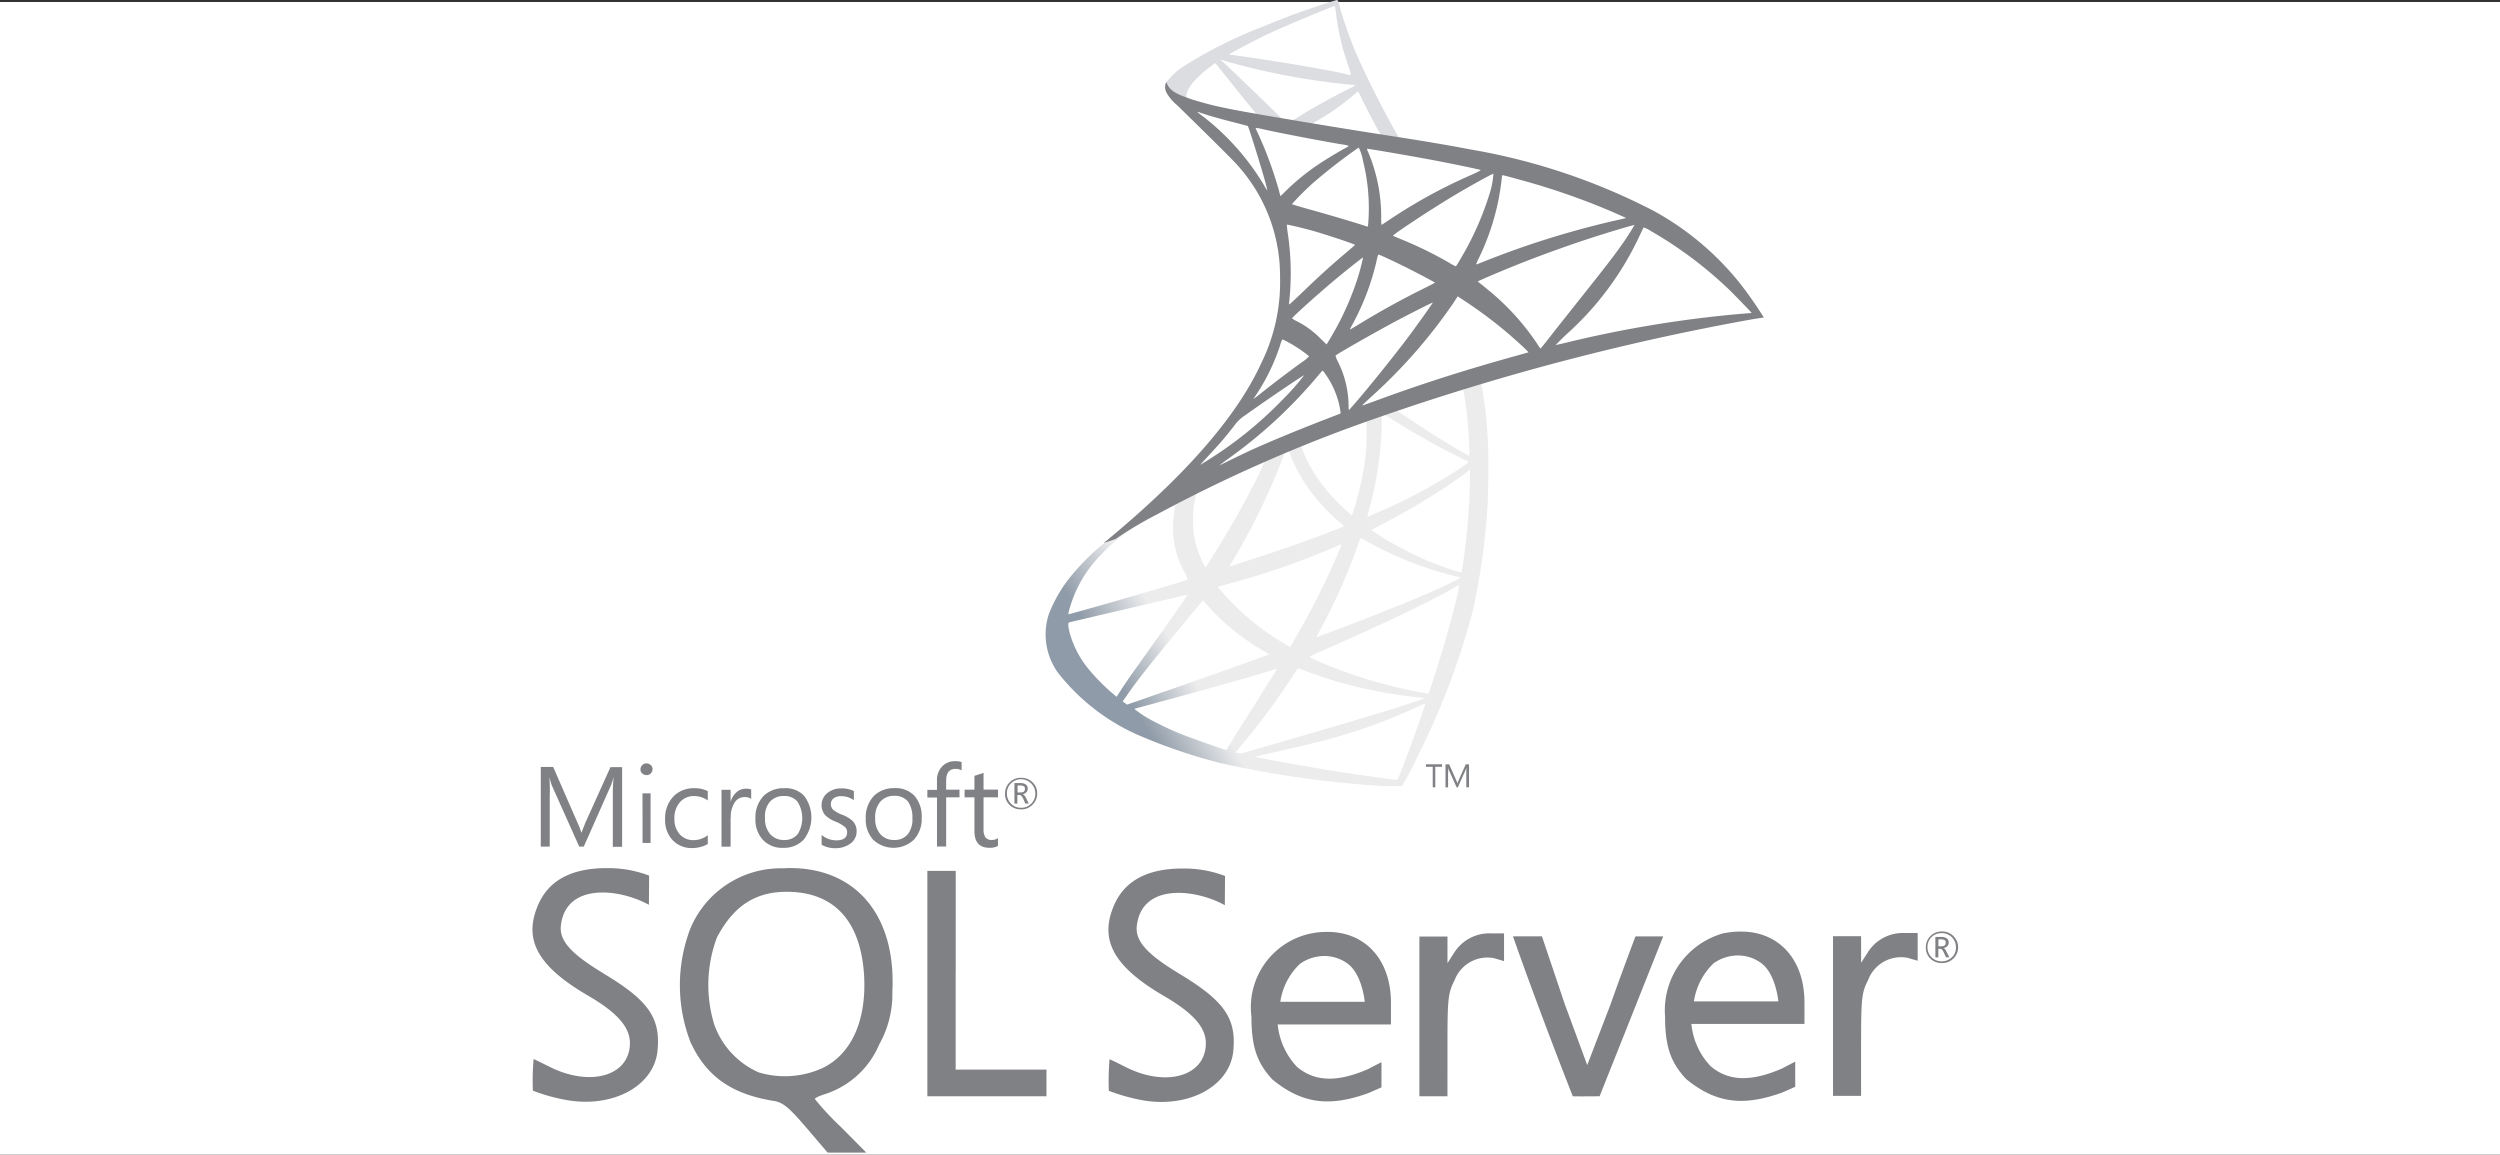 <svg xmlns="http://www.w3.org/2000/svg" xmlns:xlink="http://www.w3.org/1999/xlink" width="195.211" height="90.154" viewBox="0 0 195.211 90.154">
  <rect x="0" y="0" width="195.211" height="90.154" fill="#333333" stroke="none"/>
  <defs>
    <style>
      .cls-1 {
        fill: #fff;
      }

      .cls-2 {
        fill: url(#Безымянный_градиент_37);
      }

      .cls-3 {
        fill: url(#Безымянный_градиент_36);
      }

      .cls-4 {
        fill: #808184;
      }
    </style>
    <linearGradient id="Безымянный_градиент_37" data-name="Безымянный градиент 37" x1="15382.514" y1="7747.561" x2="15445.824" y2="7710.152" gradientTransform="translate(-989.187 -488.674) scale(0.07)" gradientUnits="userSpaceOnUse">
      <stop offset="0" stop-color="#8f9ba8"/>
      <stop offset="1" stop-color="#ececed"/>
    </linearGradient>
    <linearGradient id="Безымянный_градиент_36" data-name="Безымянный градиент 36" x1="15383.935" y1="7042.501" x2="15434.876" y2="7042.501" gradientTransform="translate(-989.187 -488.674) scale(0.07)" gradientUnits="userSpaceOnUse">
      <stop offset="0" stop-color="#929eaa"/>
      <stop offset="1" stop-color="#dbdde0"/>
    </linearGradient>
  </defs>
  <title>Microsoft SQL Server_chb0</title>
  <g id="Слой_2" data-name="Слой 2">
    <g id="Слой_1-2" data-name="Слой 1">
      <g>
        <rect class="cls-1" y="0.154" width="195.211" height="90"/>
        <g>
          <g>
            <path class="cls-2" d="M117.05,28.657l-12.294,4.014-10.7,4.72-2.992.79c-.762.725-1.561,1.459-2.425,2.2-.948.818-1.831,1.561-2.509,2.1A18.715,18.715,0,0,0,83.7,44.9a10.954,10.954,0,0,0-1.8,3.048,5.117,5.117,0,0,0,.725,4.6,16.294,16.294,0,0,0,6.718,5.045,42.689,42.689,0,0,0,5.91,1.979,78.248,78.248,0,0,0,12.6,1.794,14.449,14.449,0,0,0,1.626,0,22.142,22.142,0,0,0,1.2-2.277,57.554,57.554,0,0,0,4.358-11.532,54.647,54.647,0,0,0,1.115-7.991c.065-.9.093-3.921.037-4.944a34.717,34.717,0,0,0-.464-4.358,1,1,0,0,1-.028-.381,16.049,16.049,0,0,1,1.663-.5l-.307-.725h0ZM114.243,30.3a30.1,30.1,0,0,1,.483,4.655,2.49,2.49,0,0,1-.009.632c-.074,0-1.57-.883-2.639-1.552-.929-.585-2.695-1.756-2.973-1.979-.093-.065-.084-.074.678-.335C111.075,31.287,114.141,30.3,114.243,30.3Zm-6.263,2.063a3.084,3.084,0,0,1,.808.437,57.606,57.606,0,0,0,5.631,3.132c.344.149.381.093-.409.632a40.5,40.5,0,0,1-6.384,3.429c-.455.2-.836.362-.845.362a2.41,2.41,0,0,1,.111-.511,27.4,27.4,0,0,0,.994-6.533c.009-.929.009-.929.093-.957-.019.009-.009.009,0,.009Zm-1.292.492a20.034,20.034,0,0,1-.056,2.7,23.649,23.649,0,0,1-.855,4.042,6.2,6.2,0,0,1-.214.65,16.349,16.349,0,0,1-1.729-1.682,12.573,12.573,0,0,1-1.71-2.49,7.829,7.829,0,0,1-.52-1.264c.149-.1,5.046-2,5.083-1.961Zm-6.077,2.388a.035.035,0,0,1,.028.009,1.737,1.737,0,0,1,.139.335,12.558,12.558,0,0,0,1.542,2.76,15.726,15.726,0,0,0,2.146,2.314c.223.186.427.362.455.39.056.056.074.046-1.44.623-1.756.669-3.67,1.338-5.863,2.044q-.786.253-1.57.511c-.084.028-.056-.019.186-.4a52.253,52.253,0,0,0,3.67-7.4c.158-.409.316-.818.344-.911a.335.335,0,0,1,.2-.242.9.9,0,0,1,.158-.037Zm-1.858.771a20.783,20.783,0,0,1-.911,1.923c-.9,1.756-1.886,3.485-3.206,5.585-.223.362-.437.7-.465.734-.046.065-.065.046-.214-.242a8.52,8.52,0,0,1-.716-2.156,8.676,8.676,0,0,1,.047-2.769c.121-.576.111-.567.39-.706,1.189-.6,5.036-2.407,5.074-2.37Zm16.029.651v.39a50.55,50.55,0,0,1-.548,6.988c-.056.362-.1.66-.111.669s-.269-.074-.585-.167a23.979,23.979,0,0,1-4.274-1.83,18.927,18.927,0,0,1-2.174-1.338c.009-.009.4-.214.855-.455a54.749,54.749,0,0,0,5.083-2.983c.567-.381,1.422-.994,1.608-1.162l.149-.111Zm-23.045,2.75c.037,0,.028.074-.028.409-.037.242-.084.688-.1.994a6.875,6.875,0,0,0,.818,3.735,7.719,7.719,0,0,1,.325.706c-.065.056-6.216,1.859-8.149,2.388-.576.158-1.078.3-1.115.307-.065.019-.074.009-.046-.149a9.763,9.763,0,0,1,2.7-4.655A12.019,12.019,0,0,1,89.2,40.811c.948-.539,2.407-1.347,2.518-1.384,0-.009.009-.009.019-.009Zm14.5,2.593a3.75,3.75,0,0,1,.5.27,27.994,27.994,0,0,0,7.118,2.769l.214.047-.3.167c-1.236.688-5.3,2.379-9.45,3.931-.6.223-1.2.446-1.31.492a.671.671,0,0,1-.214.065c0-.009.167-.335.381-.734a45.85,45.85,0,0,0,2.927-6.662c.075-.177.121-.334.13-.344Zm-1.477.483a2.674,2.674,0,0,1-.158.427,58.845,58.845,0,0,1-3.224,6.5c-.344.613-.632,1.106-.641,1.106s-.288-.167-.622-.372a19.11,19.11,0,0,1-4.86-4.135l-.167-.2.846-.232a60.674,60.674,0,0,0,8.159-2.815C104.449,42.614,104.747,42.494,104.756,42.494Zm9.181,3.206h0c.009.214-.465,2.128-.855,3.512-.325,1.162-.6,2.072-1.115,3.68-.223.706-.418,1.292-.427,1.292a.615.615,0,0,1-.121-.028,38.837,38.837,0,0,1-7.555-2.128c-.651-.26-1.58-.678-1.635-.725a10.842,10.842,0,0,1,1.245-.585c4.228-1.849,8.614-3.949,10.119-4.85a1.212,1.212,0,0,1,.344-.167Zm-21.2.725c.019.019-1.162,1.719-2.816,4.033-.576.808-1.245,1.756-1.5,2.109s-.632.911-.846,1.245l-.39.6-.418-.353A15.479,15.479,0,0,1,85.047,52.3a7.626,7.626,0,0,1-1.552-3c-.1-.446-.1-.669-.009-.7.139-.037,2.62-.623,4.944-1.162,1.292-.3,2.788-.65,3.326-.78s.976-.232.985-.232Zm1.189.455.3.334a17.447,17.447,0,0,0,4.358,3.568,2.441,2.441,0,0,1,.5.325c-.065.046-5.743,2.063-8.372,2.973-1.477.52-2.695.938-2.7.938a1.6,1.6,0,0,1-.186-.121l-.167-.121.269-.39c.873-1.264,1.97-2.648,4.358-5.529l1.645-1.979Zm7.415,5.306c.009-.009.418.139.92.325a29.741,29.741,0,0,0,3.448,1.068,38.161,38.161,0,0,0,5.213.9c.2.019.316.037.279.065-.065.037-1.431.493-2.435.808-1.6.5-6.477,1.942-10.454,3.085-.734.214-1.366.39-1.4.4a.736.736,0,0,1-.4-.1,6.728,6.728,0,0,1,.493-.622,55.156,55.156,0,0,0,3.773-5.074c.307-.465.567-.846.567-.855Zm-1.636.047c.009.009-.65,1.068-1.8,2.89-.493.771-1.041,1.645-1.236,1.951s-.465.762-.622,1.022l-.27.474-.139-.037c-.335-.093-2.685-.92-3.308-1.171a23.011,23.011,0,0,1-2.165-.994,9.046,9.046,0,0,1-1.6-1.013c.019-.009,1.292-.353,2.825-.771,4.07-1.106,6.328-1.747,7.806-2.212a3.72,3.72,0,0,1,.511-.139Zm11.569,2.713h.009c.037.093-1.468,4.274-2.017,5.594-.121.3-.167.372-.232.362-.158-.009-2.342-.316-3.67-.511-2.314-.353-6.2-1.032-7.173-1.254l-.223-.046,1.384-.316c2.974-.669,4.4-1.031,5.854-1.477a41.376,41.376,0,0,0,5.473-2.109,4.485,4.485,0,0,1,.595-.242Z"/>
            <path class="cls-3" d="M104.375,0a59.069,59.069,0,0,0-5.631,2.026,35.163,35.163,0,0,0-6.477,3.252,4.912,4.912,0,0,0-1.254,1.254.869.869,0,0,0-.056.316L92.2,8.029l2.964.948,7.053,1.264,8.065,1.385.084-.7c-.028,0-.046-.009-.074-.009l-1.06-.167-.214-.381c-1.1-1.933-2.3-4.33-3.011-5.947A30.735,30.735,0,0,1,104.654.679C104.5.047,104.477.01,104.375,0h0Zm-.149.474h.01c.009.009.046.27.084.576a19.412,19.412,0,0,0,.9,3.912c.344,1.022.344.966-.056.846-.948-.26-5.194-.994-8.27-1.422-.493-.065-.911-.13-.911-.139C95.947,4.21,98.205,3.03,99.2,2.565,100.472,1.98,103.966.521,104.226.475ZM95.269,4.637l.363.121a55.388,55.388,0,0,0,9.654,1.84c.307.028.567.056.576.056a4.3,4.3,0,0,1-.585.307c-1.319.66-2.769,1.468-3.773,2.091a3.852,3.852,0,0,1-.6.335c-.037,0-.232-.037-.437-.065l-.372-.056-.929-.911c-1.635-1.589-2.918-2.815-3.41-3.28Zm-.372.288,1.31,1.635c.715.9,1.44,1.784,1.6,1.979a3.049,3.049,0,0,1,.279.363c-.037.028-1.9-.335-2.881-.558C94.191,8.113,93.773,8,93.15,7.806l-.511-.167v-.13c.009-.623.8-1.552,2.137-2.5l.121-.084Zm11.132,2.23c.037,0,.084.084.2.334.316.7,1.3,2.574,1.542,2.936.075.121.2.13-1.106-.084-3.15-.511-4.163-.678-4.163-.7a.964.964,0,0,1,.214-.139,18.14,18.14,0,0,0,2.834-1.961c.214-.177.409-.344.446-.372.009-.019.028-.028.037-.019Z"/>
            <path class="cls-4" d="M91.078,6.4a.926.926,0,0,0-.009.809,3.671,3.671,0,0,0,.873,1.031s4.135,4.033,4.637,4.609a12.919,12.919,0,0,1,3.373,8.828,14.293,14.293,0,0,1-1.468,6.681c-1.933,4.219-6.012,8.874-12.3,14.041l.92-.307a29.544,29.544,0,0,1,3.3-1.961,117.583,117.583,0,0,1,15.341-6.867,191.33,191.33,0,0,1,31.138-8.344l.846-.13-.13-.2a28.647,28.647,0,0,0-1.868-2.63,22.327,22.327,0,0,0-6.6-5.492,48.927,48.927,0,0,0-14.319-4.8c-1.124-.223-3.6-.65-5.6-.957-4.256-.66-7.006-1.115-10.036-1.635-1.087-.186-2.713-.465-3.791-.7a24.078,24.078,0,0,1-2.462-.66c-.669-.26-1.635-.52-1.84-1.31Zm2.4,2.323a2.59,2.59,0,0,1,.353.111c.353.121.808.26,1.347.409q.612.168,1.227.325c.558.139,1.022.269,1.031.269.065.065,1,3.066,1.32,4.218.121.437.214.808.2.808a1.879,1.879,0,0,1-.232-.362,19.342,19.342,0,0,0-4.795-5.417,3.962,3.962,0,0,1-.455-.362ZM98.047,9.99a3.65,3.65,0,0,1,.5.084c1.58.353,4.414.892,6.226,1.2a2.275,2.275,0,0,1,.548.121.938.938,0,0,1-.251.158c-.307.158-1.542.892-1.951,1.171a17.8,17.8,0,0,0-2.63,2.1c-.269.27-.5.493-.5.493s-.056-.158-.1-.353a30.112,30.112,0,0,0-1.663-4.553,3.988,3.988,0,0,1-.186-.427c0,.019,0,.009.009.009Zm8.047,1.533a3.576,3.576,0,0,1,.334,1.031,15.212,15.212,0,0,1,.446,4.256c-.019.39-.037.753-.056.8l-.028.093-.483-.158c-.994-.316-2.611-.79-4-1.18-.79-.214-1.431-.409-1.431-.427a21.966,21.966,0,0,1,1.645-1.645,43.124,43.124,0,0,1,3.568-2.769Zm.641.093c.028-.028,3.847.632,5.585.966,1.292.251,3.169.641,3.28.688.056.019-.139.13-.762.409a40.333,40.333,0,0,0-6.086,3.308c-.474.316-.874.576-.883.576a5.069,5.069,0,0,1-.019-.595,12.978,12.978,0,0,0-1-5.055A1.407,1.407,0,0,1,106.735,11.616Zm9.878,1.951a6.99,6.99,0,0,1-.2,1.227,23.3,23.3,0,0,1-2.341,5.371,6.125,6.125,0,0,1-.391.632,3.964,3.964,0,0,1-.557-.3,30.257,30.257,0,0,0-3.643-1.784c-.372-.158-.7-.288-.706-.307-.065-.056,2.927-2.035,4.507-2.983,1.254-.762,3.3-1.9,3.336-1.858Zm.706.111c.084,0,1.775.465,2.657.725a54.821,54.821,0,0,1,6.328,2.314l.678.307-.474.111a69.268,69.268,0,0,0-10.714,3.317c-.269.111-.511.2-.529.2a2.393,2.393,0,0,1,.2-.474,18.817,18.817,0,0,0,1.793-6.189c.009-.177.037-.316.065-.316Zm-16.837,3.866c.028-.028,1.319.279,2.016.474,1.059.3,3.308,1.05,3.308,1.106,0,.009-.251.223-.548.483-1.217,1.013-2.388,2.081-3.791,3.438-.418.4-.771.725-.79.725s-.028-.056-.019-.13a20.95,20.95,0,0,0-.13-5.6C100.5,17.776,100.472,17.553,100.482,17.544Zm27.142.028a17.836,17.836,0,0,1-.985,1.533c-.557.8-1.375,1.859-3.225,4.182-.975,1.226-2.072,2.611-2.434,3.076s-.678.855-.688.855a3.205,3.205,0,0,1-.26-.372,19.2,19.2,0,0,0-3.763-4.154c-.279-.232-.585-.483-.687-.558a1.036,1.036,0,0,1-.186-.158c0-.028,1.58-.706,2.778-1.189,2.1-.855,4.962-1.877,7.108-2.537,1.124-.353,2.323-.7,2.342-.678Zm.715.186a2.141,2.141,0,0,1,.53.26,31.517,31.517,0,0,1,6.216,4.665c.492.483,1.71,1.747,1.691,1.756,0,0-.427.037-.929.074A91.592,91.592,0,0,0,122.114,26.8c-.325.074-.613.139-.632.139s.344-.362.8-.8a23.774,23.774,0,0,0,5.64-7.508c.214-.455.4-.845.418-.873h0Zm-20.694,2.119c.13.028,1.338.595,2.249,1.05.836.418,2.091,1.087,2.156,1.143.009.009-.437.242-.985.511-1.747.873-3.243,1.7-4.8,2.648-.446.27-.818.493-.827.493-.037,0-.028-.037.223-.493a19.4,19.4,0,0,0,1.886-5.12c.037-.139.074-.232.1-.232Zm-1.208.223a17.735,17.735,0,0,1-.483,1.793,22.879,22.879,0,0,1-1.645,3.773c-.149.26-.372.641-.493.855l-.232.372-.52-.5a6.826,6.826,0,0,0-1.728-1.273,2.5,2.5,0,0,1-.446-.26c0-.074,1.589-1.515,2.806-2.555.873-.753,2.713-2.23,2.741-2.2Zm7.387,3.039.455.3a35.33,35.33,0,0,1,3.206,2.369c.529.437,1.552,1.357,1.756,1.58l.111.121-.752.214c-4.256,1.18-7.545,2.23-11.383,3.643-.427.158-.79.288-.818.288-.056,0-.1.046.855-.836A40.8,40.8,0,0,0,113.5,23.64l.325-.5Zm-1.942.483c.019.019-1.254,1.812-2.017,2.825-.911,1.208-2.527,3.234-3.643,4.553-.464.548-.864,1-.883,1.013s-.037-.13-.037-.344a7.788,7.788,0,0,0-.79-3.345c-.214-.427-.251-.53-.2-.576.176-.158,2.88-1.7,4.59-2.62,1.152-.613,2.955-1.524,2.983-1.505ZM100.138,26.5a4.1,4.1,0,0,1,.483.242,10.205,10.205,0,0,1,1.6,1.078,2.771,2.771,0,0,1-.539.446c-.883.632-2.221,1.645-3,2.267-.818.65-.846.669-.753.53a15.945,15.945,0,0,0,2.026-4.089,1.576,1.576,0,0,1,.186-.474Zm3.132,2.453c.046-.009.1.074.353.446a6.7,6.7,0,0,1,1.041,2.7l.018.186-1.273.493c-2.277.883-4.377,1.756-5.8,2.407-.4.186-1.1.52-1.552.744s-.827.409-.827.4.288-.223.641-.483a37.467,37.467,0,0,0,6.988-6.439c.2-.232.372-.446.39-.455h.019Zm-1.44.353a19.64,19.64,0,0,1-1.747,1.97,30.82,30.82,0,0,1-5.771,4.656l-.558.353c-.065.037.019-.056.985-1.106.613-.66,1.078-1.217,1.608-1.9a3.141,3.141,0,0,1,.929-.883C98.642,31.408,101.792,29.271,101.829,29.308Z"/>
          </g>
          <path class="cls-4" d="M61.591,67.784c-.171,0-.343.016-.513.016a7.659,7.659,0,0,0-7.163,4.684,12.348,12.348,0,0,0,.013,8.916c1.225,2.646,3.2,4.042,6.508,4.569.7.114,1.168.5,2.521,2.079L64.624,90h3.021l-2.009-2.025a21.451,21.451,0,0,1-2.009-2.162c0-.085.425-.271.939-.428a6.9,6.9,0,0,0,4.088-3.83A8.044,8.044,0,0,0,69.68,77.44c.3-5.969-2.848-9.7-8.089-9.658v0ZM64.24,83.393a7.108,7.108,0,0,1-5,.343,6.446,6.446,0,0,1-3.462-3.718,10.559,10.559,0,0,1,.2-6.807c1.282-2.45,2.977-3.576,5.454-3.576,3.674,0,5.765,2.25,6.037,6.48.216,3.531-.967,6.18-3.23,7.277Zm52.19-10.51a3.236,3.236,0,0,0-2.891,1.524l-.513.8V73.126h-2.193V85.6h2.192V81.614c0-3.647.045-4.073.555-5.071a2.737,2.737,0,0,1,3.078-1.724l.784.229V72.886h-1.013v0Zm-12.885-.114a5.884,5.884,0,0,0-5.827,6.624c0,2.42.47,3.63,1.638,4.9,2.392,1.963,4.556,2.12,7.476,1.066.5-.212,1.04-.457,1.04-.457V82.937l-1.04.539c-2.363,1.029-4.143,1.029-5.569-.183a5.62,5.62,0,0,1-1.494-3.3h8.843V78.307c0-3.429-2.064-5.595-5.069-5.539h0Zm-3.576,5.471a5.112,5.112,0,0,1,1.538-2.979,3.307,3.307,0,0,1,1.907-.611,3.051,3.051,0,0,1,1.852.625c1.111.854,1.3,2.948,1.3,2.948H99.968v.016h0Zm-52.874-2.25c-2.378-1.44-3.433-2.479-3.3-3.7.369-3.389,4.556-2.92,6.875-1.638l.016-2.28a8.943,8.943,0,0,0-3.119-.585c-2.819-.042-4.641.882-5.5,2.763-1.254,2.776-.144,4.87,3.87,7.205,2.254,1.311,3.25,2.45,3.25,3.691,0,2.564-3.091,3.459-6.281,1.85-.656-.327-1.212-.6-1.241-.6a19.69,19.69,0,0,0-.055,2.466,13.63,13.63,0,0,0,2.45.7c3.645.727,6.962-.983,7.275-3.759.273-2.606-.67-3.973-4.241-6.108Zm88.746-3.25a6.64,6.64,0,0,0-1.356.158,6.247,6.247,0,0,0-4.47,6.467c0,2.417.469,3.616,1.636,4.883,2.393,1.965,4.556,2.123,7.491,1.068.5-.212,1.037-.454,1.037-.454V82.895l-1.039.542c-2.368,1.026-4.148,1.026-5.569-.186a5.548,5.548,0,0,1-1.5-3.3H140.9V78.265c0-3.413-2.064-5.58-5.069-5.523l0,0Zm-3.576,5.471a5.194,5.194,0,0,1,1.54-2.992,3.29,3.29,0,0,1,1.906-.612,3.051,3.051,0,0,1,1.852.627c1.11.854,1.3,2.962,1.3,2.962h-6.593l0,.015Zm-40.2-2.193c-2.378-1.437-3.429-2.479-3.3-3.7.369-3.39,4.556-2.92,6.875-1.638l.016-2.28a8.9,8.9,0,0,0-3.119-.582c-2.819-.042-4.641.882-5.5,2.763-1.253,2.776-.127,4.87,3.874,7.205,2.25,1.31,3.247,2.433,3.247,3.674,0,2.564-3.09,3.474-6.279,1.85-.653-.327-1.208-.6-1.241-.6a19.691,19.691,0,0,0-.055,2.466,14.918,14.918,0,0,0,2.433.7c3.648.728,6.967-.98,7.279-3.756.271-2.593-.67-3.96-4.23-6.1v0Zm56.662-3.163a3.224,3.224,0,0,0-2.891,1.525l-.513.8V73.1H143.13V85.571h2.192V81.583c0-3.645.044-4.073.555-5.069a2.736,2.736,0,0,1,3.078-1.723l.784.229V72.853h-1.012Zm-74.1,3.091V68H72.412V85.6h9.3V83.52H74.623V75.944Zm51.134,2.477-1.823,4.742L122.182,78.4l-1.78-5.285h-2.263c1.467,4.158,3.062,8.387,4.671,12.488.7.016,1.4,0,2.093,0l2.461-6.18,2.507-6.307h-2.164s-.955,2.505-1.951,5.311l0,0ZM79.718,63.2a1.211,1.211,0,0,0,.9-.359,1.191,1.191,0,0,0,.369-.882,1.17,1.17,0,0,0-.369-.882,1.228,1.228,0,0,0-.882-.343,1.212,1.212,0,0,0-.9.356,1.188,1.188,0,0,0-.356.882,1.151,1.151,0,0,0,.356.882,1.2,1.2,0,0,0,.882.343v0Zm-.784-2.025a1.119,1.119,0,0,1,1.911.784,1.1,1.1,0,0,1-.327.8,1.067,1.067,0,0,1-.784.314,1.041,1.041,0,0,1-.784-.314,1.1,1.1,0,0,1-.327-.8A1.053,1.053,0,0,1,78.934,61.176Zm.527.9h.144c.1,0,.2.1.286.284l.172.385h.269l-.212-.428c-.087-.171-.171-.271-.271-.3a.519.519,0,0,0,.3-.157.392.392,0,0,0,.1-.286.365.365,0,0,0-.127-.3.714.714,0,0,0-.457-.126h-.454v1.6h.229v-.67h.028Zm0-.741h.2a.51.51,0,0,1,.3.072c.054.042.069.1.069.2,0,.185-.114.271-.327.271h-.245v-.542h0Zm-36.525.6c0-.555-.016-.968-.029-1.212h.013a3.641,3.641,0,0,0,.185.643l2.123,4.742h.356l2.123-4.785a4.315,4.315,0,0,0,.185-.6h.016c-.042.474-.057.885-.057,1.213v4.186h.727V59.9h-.911l-1.951,4.328c-.072.171-.172.428-.3.768h-.03a4.986,4.986,0,0,0-.284-.738l-1.908-4.372h-.968v6.222h.7V61.936l.012,0Zm7.233.012H50.8v3.875h-.627Zm.314-1.421a.442.442,0,0,0,.327-.131.453.453,0,0,0,.144-.327.411.411,0,0,0-.142-.327.457.457,0,0,0-.33-.131.448.448,0,0,0-.327.131.459.459,0,0,0-.144.327.393.393,0,0,0,.144.327.47.47,0,0,0,.327.131ZM55.268,65.9v-.683a1.8,1.8,0,0,1-1.094.384,1.418,1.418,0,0,1-1.1-.457,1.769,1.769,0,0,1-.413-1.225A1.84,1.84,0,0,1,53.1,62.63a1.435,1.435,0,0,1,1.111-.47,1.822,1.822,0,0,1,1.055.343v-.727a2.171,2.171,0,0,0-1.026-.229,2.2,2.2,0,0,0-1.682.67,2.5,2.5,0,0,0-.624,1.764,2.262,2.262,0,0,0,.568,1.6,2.021,2.021,0,0,0,1.538.64,2.51,2.51,0,0,0,1.225-.314Zm1.795-2.066a2.01,2.01,0,0,1,.327-1.209.894.894,0,0,1,.727-.385.835.835,0,0,1,.539.144v-.741a1.13,1.13,0,0,0-.425-.057,1.083,1.083,0,0,0-.686.245,1.5,1.5,0,0,0-.482.751h-.016v-.91h-.71v4.442h.712v-2.28Zm4.088,2.368a2.1,2.1,0,0,0,1.609-.643,2.8,2.8,0,0,0,.042-3.4,1.963,1.963,0,0,0-1.552-.612,2.229,2.229,0,0,0-1.609.585,2.423,2.423,0,0,0-.653,1.793,2.314,2.314,0,0,0,.568,1.638,2.069,2.069,0,0,0,1.594.642v0Zm-1.013-3.619a1.4,1.4,0,0,1,1.068-.428,1.328,1.328,0,0,1,1.055.428,2.381,2.381,0,0,1,.028,2.549,1.3,1.3,0,0,1-1.068.457,1.388,1.388,0,0,1-1.083-.457,1.8,1.8,0,0,1-.4-1.254,1.744,1.744,0,0,1,.4-1.3Zm6.336,3.232a1.167,1.167,0,0,0,.415-.911,1.112,1.112,0,0,0-.327-.812,2.519,2.519,0,0,0-.828-.483,2.587,2.587,0,0,1-.67-.371.61.61,0,0,1-.185-.457.538.538,0,0,1,.212-.441.878.878,0,0,1,.572-.17,1.678,1.678,0,0,1,1.012.315v-.712a2.087,2.087,0,0,0-.955-.212,1.694,1.694,0,0,0-1.127.369,1.22,1.22,0,0,0-.157,1.721,2.3,2.3,0,0,0,.8.5,2.993,2.993,0,0,1,.727.413.543.543,0,0,1,.185.425c0,.415-.284.629-.839.629a1.761,1.761,0,0,1-1.155-.425v.767a2.1,2.1,0,0,0,1.094.271,1.932,1.932,0,0,0,1.225-.413l0,0Zm3.39-4.272a2.229,2.229,0,0,0-1.609.585,2.436,2.436,0,0,0-.653,1.793,2.322,2.322,0,0,0,.568,1.638,2.318,2.318,0,0,0,3.2,0,2.392,2.392,0,0,0,.6-1.708,2.436,2.436,0,0,0-.555-1.7,2.008,2.008,0,0,0-1.551-.612l0,0Zm1.382,2.335a1.911,1.911,0,0,1-.356,1.254,1.3,1.3,0,0,1-1.068.457,1.388,1.388,0,0,1-1.083-.457,1.8,1.8,0,0,1-.4-1.254,1.826,1.826,0,0,1,.428-1.31,1.4,1.4,0,0,1,1.068-.428,1.351,1.351,0,0,1,1.052.428,2.165,2.165,0,0,1,.356,1.31h0Zm1.924,2.223h.71V62.259h1.04v-.6H73.88v-.686c0-.624.242-.937.741-.937a.983.983,0,0,1,.467.114v-.642a1.3,1.3,0,0,0-.513-.07,1.325,1.325,0,0,0-.954.356,1.5,1.5,0,0,0-.457,1.153v.728h-.751v.6h.751v3.831Zm2.918-1.212c0,.869.384,1.311,1.168,1.311a1.284,1.284,0,0,0,.67-.147v-.611a.744.744,0,0,1-.457.144.605.605,0,0,1-.511-.186,1.043,1.043,0,0,1-.158-.64V62.258h1.127v-.6H76.8V60.35c-.245.085-.485.157-.712.228V61.66h-.768v.6h.768v2.634Zm76.427,8.188a1.223,1.223,0,0,0-.882-.343,1.222,1.222,0,0,0-1.254,1.241,1.165,1.165,0,0,0,.354.882,1.253,1.253,0,0,0,.9.343,1.224,1.224,0,0,0,.9-.356,1.2,1.2,0,0,0,.367-.882,1.234,1.234,0,0,0-.384-.885Zm-.114,1.682a1.146,1.146,0,0,1-1.568,0,1.108,1.108,0,0,1-.327-.8,1.067,1.067,0,0,1,1.11-1.094,1.064,1.064,0,0,1,.784.31,1.078,1.078,0,0,1,.327.784A1.025,1.025,0,0,1,152.4,74.764Zm-.64-.727a.614.614,0,0,0,.3-.157.393.393,0,0,0,.1-.287.364.364,0,0,0-.127-.3.716.716,0,0,0-.457-.126h-.454v1.594h.229v-.67h.142c.1,0,.2.1.284.284l.17.384h.271L152,74.332c-.074-.186-.159-.271-.245-.3l0,0Zm-.157-.144h-.245v-.539h.2a.5.5,0,0,1,.3.07c.057.042.07.1.07.2,0,.185-.114.27-.327.27h0ZM111.873,61.477h.2v-1.6h.527v-.2h-1.254v.2h.528v1.6Zm1.208-1.2a2.874,2.874,0,0,0-.011-.354.99.99,0,0,0,.056.185l.612,1.368h.1l.614-1.382c.016-.042.03-.1.057-.171-.013.142-.013.256-.013.343v1.209h.212V59.682h-.256l-.555,1.238c-.013.044-.057.131-.085.229h-.016a1.3,1.3,0,0,0-.082-.212l-.555-1.254h-.287v1.8h.2v-1.2l.011,0Z"/>
        </g>
      </g>
    </g>
  </g>
</svg>
